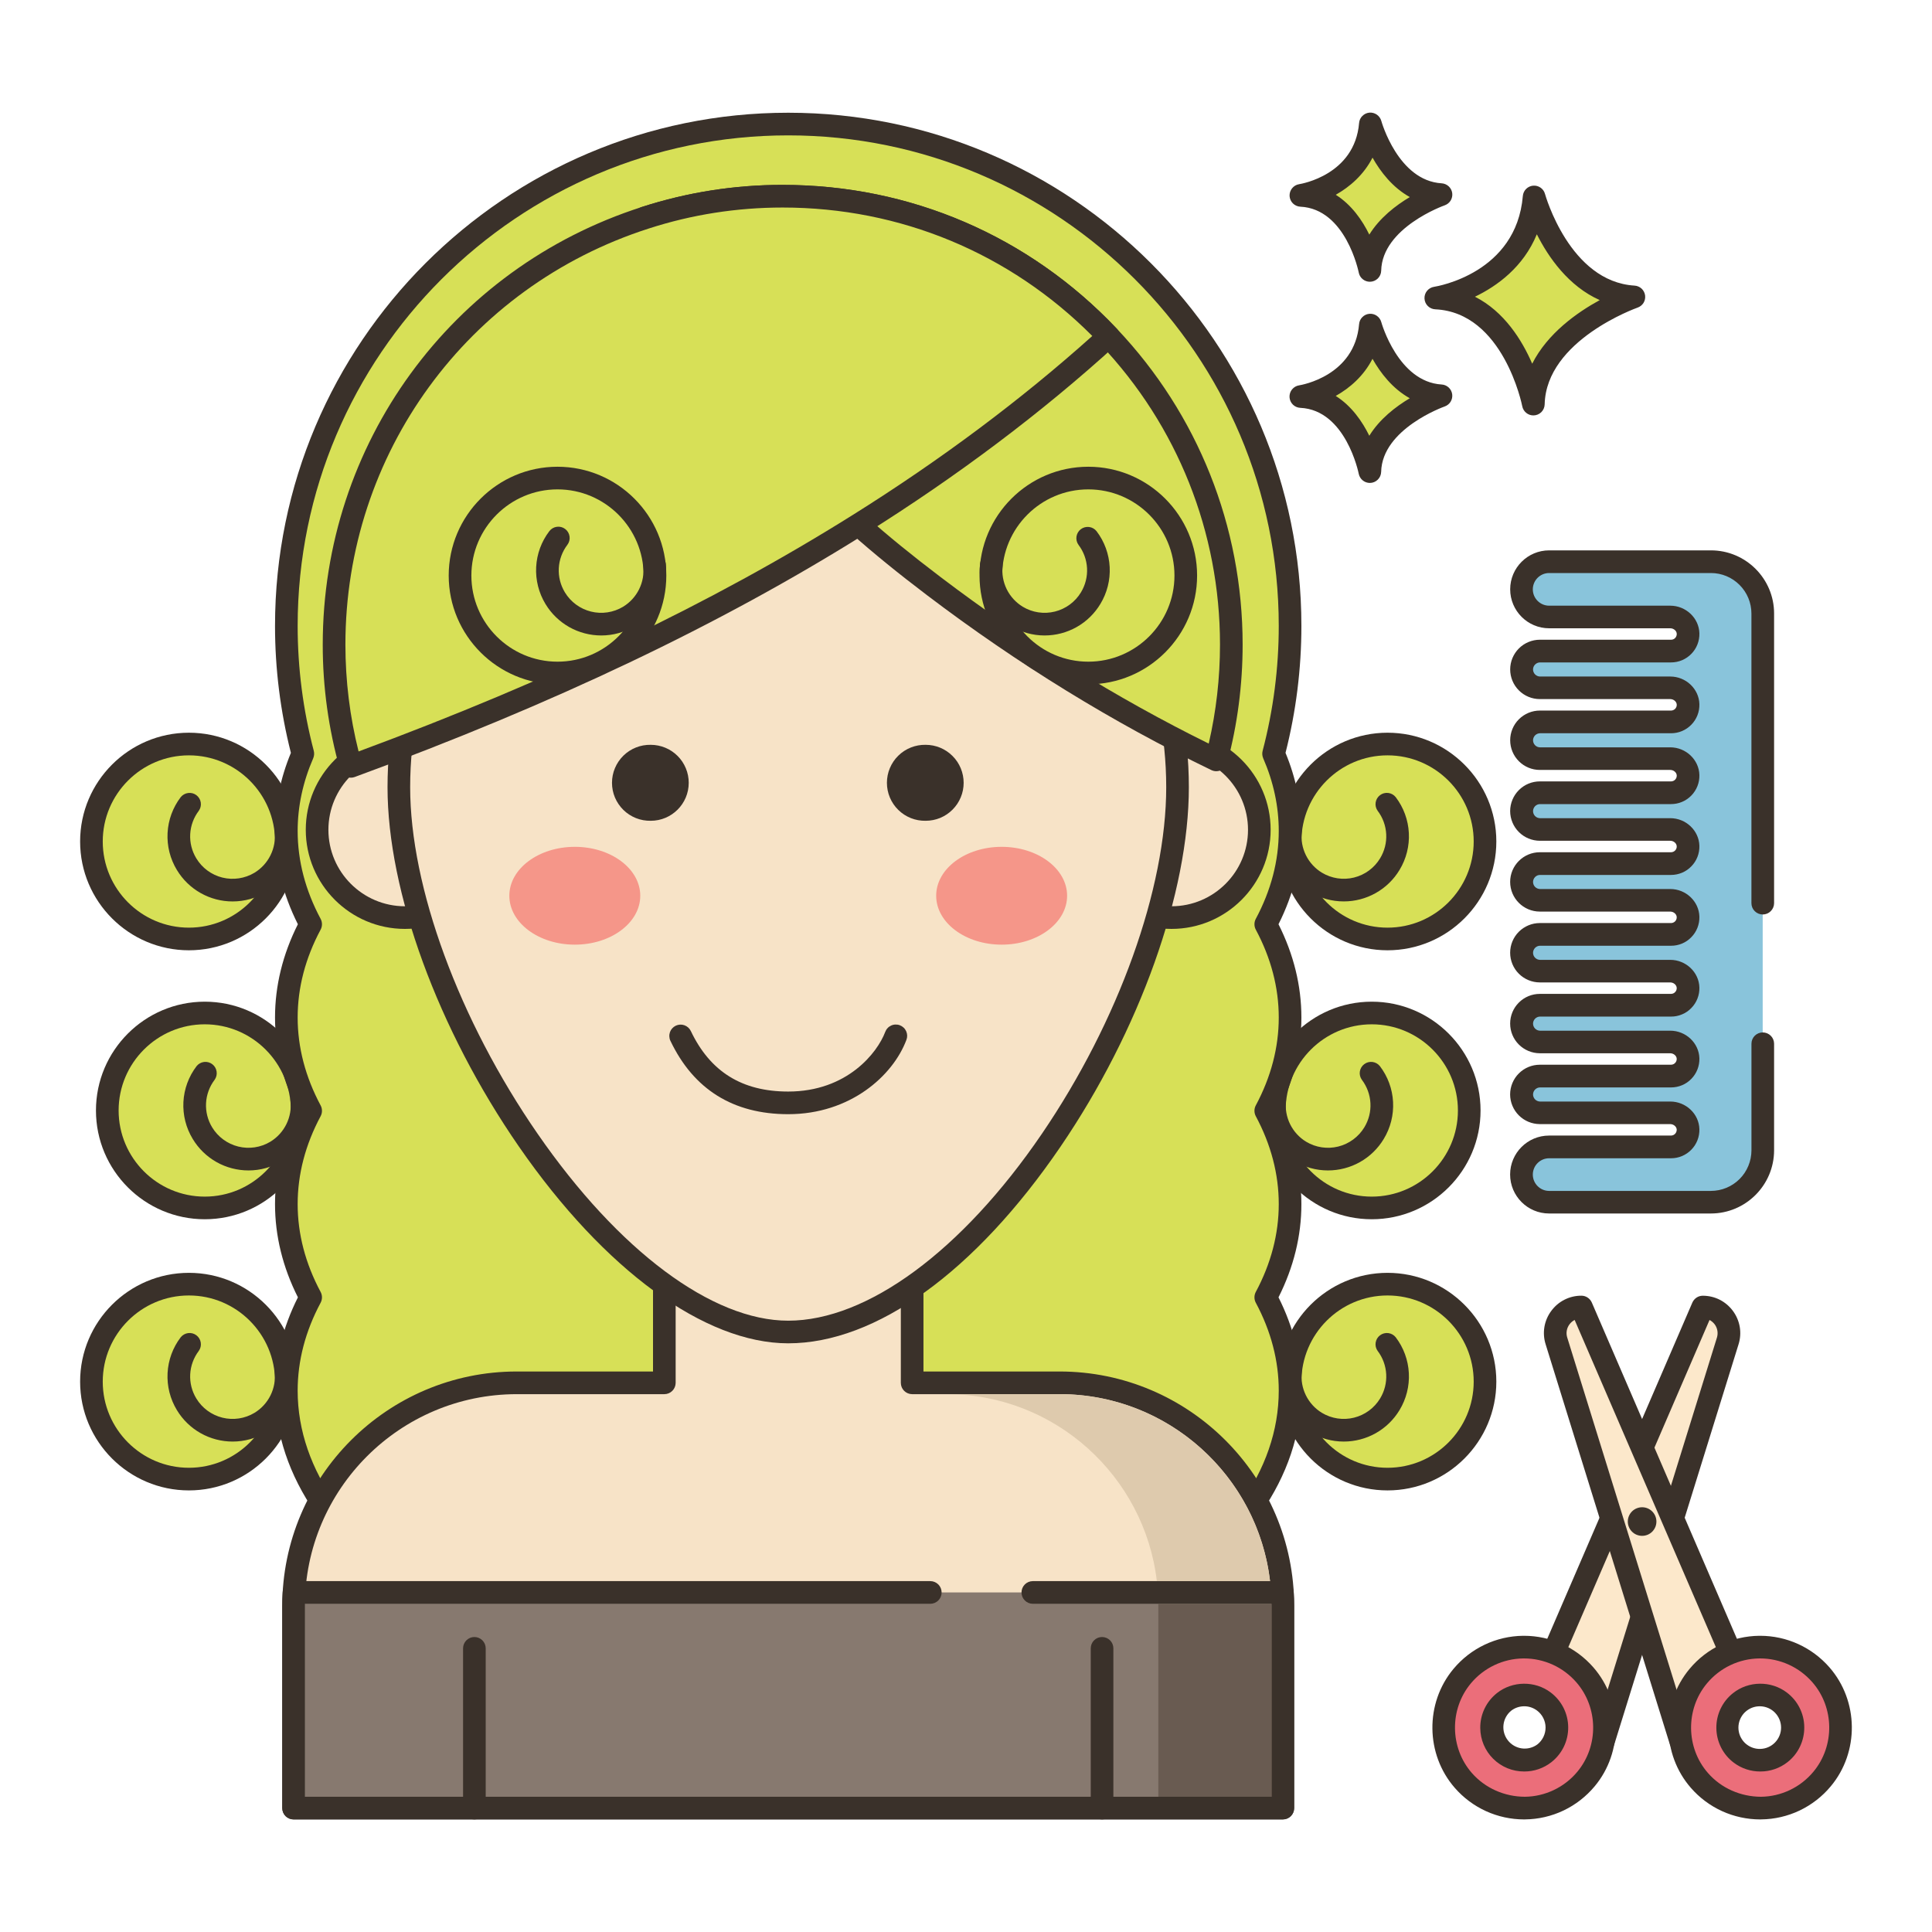 <svg width="60" height="60" viewBox="0 0 60 60" fill="none" xmlns="http://www.w3.org/2000/svg">
<path d="M47.644 6.116C47.644 6.116 48.443 9.083 50.743 9.221C50.743 9.221 47.673 10.281 47.621 12.549C47.621 12.549 47.017 9.368 44.592 9.254C44.592 9.254 47.416 8.827 47.644 6.116Z" fill="#D7E057"/>
<path d="M47.62 12.901C47.538 12.901 47.459 12.873 47.396 12.82C47.333 12.768 47.29 12.696 47.275 12.616C47.27 12.587 46.69 9.705 44.574 9.606C44.487 9.602 44.404 9.566 44.342 9.504C44.28 9.443 44.243 9.36 44.239 9.273C44.234 9.186 44.262 9.1 44.318 9.032C44.373 8.965 44.451 8.92 44.538 8.907C44.641 8.891 47.091 8.481 47.293 6.087C47.3 6.005 47.335 5.927 47.394 5.868C47.452 5.81 47.529 5.774 47.611 5.766C47.694 5.759 47.776 5.78 47.844 5.828C47.912 5.875 47.961 5.945 47.982 6.025C47.99 6.052 48.746 8.749 50.763 8.87C50.844 8.875 50.921 8.908 50.981 8.963C51.04 9.018 51.079 9.093 51.09 9.173C51.101 9.254 51.084 9.335 51.042 9.405C50.999 9.474 50.934 9.526 50.857 9.553C50.829 9.563 48.017 10.563 47.971 12.558C47.969 12.649 47.931 12.737 47.866 12.801C47.8 12.865 47.712 12.901 47.62 12.901ZM45.806 9.215C46.715 9.676 47.266 10.561 47.584 11.295C48.059 10.353 48.976 9.705 49.681 9.32C48.712 8.888 48.091 7.996 47.728 7.276C47.308 8.297 46.492 8.885 45.806 9.215Z" fill="#3A312A"/>
<path d="M42.559 10.096C42.559 10.096 43.124 12.194 44.751 12.292C44.751 12.292 42.58 13.042 42.543 14.646C42.543 14.646 42.115 12.396 40.4 12.315C40.4 12.315 42.398 12.013 42.559 10.096Z" fill="#D7E057"/>
<path d="M42.542 14.998C42.46 14.998 42.38 14.969 42.318 14.917C42.255 14.865 42.212 14.792 42.196 14.712C42.193 14.693 41.797 12.733 40.383 12.666C40.295 12.662 40.213 12.626 40.151 12.565C40.089 12.503 40.052 12.421 40.047 12.333C40.043 12.246 40.071 12.16 40.126 12.093C40.181 12.025 40.26 11.98 40.346 11.967C40.416 11.956 42.072 11.676 42.208 10.066C42.215 9.984 42.25 9.906 42.309 9.848C42.367 9.789 42.444 9.753 42.526 9.746C42.608 9.738 42.691 9.76 42.758 9.807C42.826 9.854 42.875 9.924 42.897 10.003C42.902 10.022 43.42 11.86 44.771 11.941C44.852 11.945 44.929 11.978 44.989 12.033C45.049 12.088 45.088 12.163 45.099 12.243C45.11 12.324 45.093 12.406 45.05 12.476C45.007 12.545 44.942 12.597 44.864 12.624C44.846 12.63 42.923 13.316 42.893 14.654C42.891 14.746 42.853 14.833 42.787 14.897C42.722 14.962 42.633 14.998 42.542 14.998ZM41.482 12.296C41.976 12.608 42.308 13.091 42.525 13.533C42.847 13.01 43.349 12.626 43.782 12.368C43.246 12.07 42.872 11.583 42.624 11.143C42.349 11.68 41.917 12.052 41.482 12.296Z" fill="#3A312A"/>
<path d="M42.559 3.849C42.559 3.849 43.124 5.947 44.751 6.045C44.751 6.045 42.58 6.795 42.543 8.399C42.543 8.399 42.115 6.149 40.4 6.068C40.4 6.068 42.398 5.766 42.559 3.849Z" fill="#D7E057"/>
<path d="M42.542 8.75C42.461 8.75 42.381 8.722 42.318 8.669C42.255 8.617 42.212 8.545 42.197 8.464C42.193 8.445 41.798 6.486 40.383 6.419C40.297 6.415 40.214 6.378 40.152 6.317C40.09 6.255 40.054 6.173 40.049 6.086C40.045 5.999 40.073 5.913 40.128 5.846C40.183 5.778 40.261 5.733 40.347 5.72C40.417 5.709 42.073 5.429 42.208 3.819C42.215 3.736 42.251 3.659 42.309 3.601C42.368 3.542 42.445 3.506 42.527 3.498C42.609 3.491 42.691 3.513 42.759 3.56C42.827 3.607 42.876 3.677 42.898 3.756C42.903 3.775 43.42 5.613 44.772 5.693C44.853 5.698 44.93 5.731 44.99 5.786C45.05 5.841 45.089 5.916 45.1 5.996C45.111 6.077 45.093 6.159 45.051 6.229C45.008 6.298 44.942 6.35 44.865 6.377C44.846 6.383 42.924 7.069 42.894 8.407C42.892 8.499 42.854 8.586 42.788 8.65C42.722 8.714 42.634 8.75 42.542 8.75ZM41.483 6.049C41.977 6.361 42.309 6.844 42.525 7.286C42.848 6.763 43.349 6.378 43.783 6.12C43.247 5.823 42.872 5.335 42.625 4.896C42.35 5.432 41.918 5.804 41.483 6.049Z" fill="#3A312A"/>
<path d="M44.262 28.92C45.807 28.281 46.541 26.51 45.902 24.966C45.263 23.421 43.492 22.687 41.947 23.326C40.403 23.965 39.669 25.736 40.308 27.28C40.947 28.825 42.717 29.559 44.262 28.92Z" fill="#D7E057"/>
<path d="M43.091 29.512C41.228 29.512 39.713 27.996 39.713 26.133C39.713 24.271 41.228 22.755 43.091 22.755C44.954 22.755 46.47 24.271 46.47 26.133C46.47 27.996 44.954 29.512 43.091 29.512ZM43.091 23.458C41.616 23.458 40.416 24.658 40.416 26.133C40.416 27.609 41.616 28.809 43.091 28.809C44.566 28.809 45.767 27.609 45.767 26.133C45.767 24.658 44.566 23.458 43.091 23.458Z" fill="#3A312A"/>
<path d="M41.731 27.994C41.364 27.995 41.004 27.895 40.691 27.705C40.362 27.505 40.097 27.216 39.926 26.871C39.756 26.527 39.687 26.14 39.728 25.758C39.733 25.712 39.747 25.668 39.769 25.627C39.791 25.586 39.821 25.55 39.857 25.521C39.893 25.492 39.934 25.471 39.979 25.458C40.023 25.445 40.07 25.441 40.116 25.447C40.209 25.457 40.293 25.503 40.352 25.576C40.41 25.648 40.437 25.741 40.427 25.834C40.4 26.083 40.445 26.335 40.556 26.559C40.667 26.784 40.84 26.972 41.053 27.102C41.353 27.282 41.711 27.337 42.05 27.253C42.389 27.169 42.681 26.954 42.861 26.655C42.998 26.43 43.064 26.169 43.05 25.906C43.036 25.642 42.944 25.39 42.784 25.18C42.73 25.105 42.708 25.013 42.722 24.922C42.736 24.831 42.784 24.75 42.858 24.694C42.931 24.639 43.023 24.614 43.114 24.626C43.205 24.637 43.288 24.684 43.345 24.756C43.59 25.077 43.732 25.465 43.753 25.869C43.774 26.272 43.673 26.673 43.463 27.018C43.283 27.317 43.029 27.563 42.725 27.734C42.422 27.905 42.079 27.995 41.731 27.994Z" fill="#3A312A"/>
<path d="M45.628 34.487C45.628 36.159 44.273 37.514 42.601 37.514C40.93 37.514 39.574 36.159 39.574 34.487C39.574 32.815 40.929 31.46 42.601 31.46C44.273 31.46 45.628 32.815 45.628 34.487Z" fill="#D7E057"/>
<path d="M42.601 37.865C40.738 37.865 39.223 36.35 39.223 34.487C39.223 32.624 40.738 31.108 42.601 31.108C44.464 31.108 45.98 32.624 45.98 34.487C45.98 36.35 44.464 37.865 42.601 37.865ZM42.601 31.811C41.126 31.811 39.926 33.012 39.926 34.487C39.926 35.962 41.126 37.162 42.601 37.162C44.076 37.162 45.277 35.962 45.277 34.487C45.277 33.012 44.076 31.811 42.601 31.811Z" fill="#3A312A"/>
<path d="M41.24 36.349C40.874 36.349 40.514 36.249 40.2 36.059C39.872 35.859 39.606 35.57 39.436 35.226C39.266 34.881 39.197 34.495 39.238 34.112C39.243 34.066 39.256 34.022 39.278 33.981C39.3 33.94 39.33 33.904 39.366 33.875C39.403 33.846 39.444 33.825 39.489 33.812C39.533 33.799 39.58 33.795 39.626 33.801C39.718 33.811 39.803 33.858 39.861 33.93C39.92 34.003 39.947 34.096 39.937 34.188C39.91 34.437 39.955 34.689 40.066 34.914C40.177 35.138 40.349 35.327 40.563 35.457C40.862 35.637 41.221 35.691 41.56 35.607C41.898 35.523 42.19 35.308 42.371 35.01C42.508 34.784 42.574 34.523 42.56 34.26C42.546 33.997 42.453 33.744 42.294 33.534C42.24 33.46 42.218 33.367 42.231 33.277C42.245 33.186 42.294 33.104 42.367 33.049C42.44 32.993 42.532 32.969 42.623 32.98C42.714 32.992 42.797 33.038 42.854 33.11C43.099 33.431 43.242 33.819 43.263 34.223C43.284 34.626 43.183 35.027 42.973 35.372C42.793 35.671 42.539 35.918 42.235 36.089C41.931 36.26 41.589 36.349 41.24 36.349Z" fill="#3A312A"/>
<path d="M46.118 42.908C46.118 44.58 44.763 45.934 43.091 45.934C41.42 45.934 40.065 44.579 40.065 42.908C40.065 41.236 41.42 39.881 43.091 39.881C44.763 39.881 46.118 41.236 46.118 42.908Z" fill="#D7E057"/>
<path d="M43.091 46.286C41.228 46.286 39.713 44.771 39.713 42.908C39.713 41.045 41.228 39.529 43.091 39.529C44.954 39.529 46.47 41.045 46.47 42.908C46.47 44.771 44.954 46.286 43.091 46.286ZM43.091 40.232C41.616 40.232 40.416 41.433 40.416 42.908C40.416 44.383 41.616 45.583 43.091 45.583C44.566 45.583 45.767 44.383 45.767 42.908C45.767 41.433 44.566 40.232 43.091 40.232Z" fill="#3A312A"/>
<path d="M41.731 44.769C41.364 44.769 41.004 44.669 40.691 44.479C40.362 44.279 40.097 43.99 39.926 43.646C39.756 43.301 39.687 42.915 39.728 42.532C39.733 42.486 39.747 42.442 39.769 42.401C39.791 42.36 39.821 42.324 39.857 42.295C39.893 42.266 39.934 42.245 39.979 42.232C40.023 42.219 40.07 42.215 40.116 42.221C40.209 42.231 40.293 42.277 40.352 42.35C40.41 42.423 40.437 42.516 40.427 42.608C40.4 42.857 40.445 43.109 40.556 43.334C40.667 43.558 40.839 43.747 41.053 43.877C41.353 44.057 41.711 44.111 42.05 44.027C42.389 43.943 42.681 43.728 42.861 43.43C42.998 43.205 43.064 42.943 43.05 42.68C43.036 42.417 42.944 42.164 42.784 41.954C42.73 41.88 42.708 41.787 42.722 41.697C42.736 41.606 42.784 41.524 42.858 41.469C42.931 41.413 43.023 41.389 43.114 41.4C43.205 41.412 43.288 41.458 43.345 41.53C43.59 41.851 43.732 42.239 43.753 42.643C43.774 43.047 43.673 43.447 43.463 43.793C43.283 44.091 43.029 44.338 42.725 44.509C42.422 44.68 42.079 44.769 41.731 44.769Z" fill="#3A312A"/>
<path d="M8.666 27.292C9.301 25.746 8.562 23.977 7.016 23.342C5.47 22.707 3.701 23.446 3.066 24.992C2.431 26.538 3.17 28.307 4.716 28.942C6.262 29.577 8.031 28.838 8.666 27.292Z" fill="#D7E057"/>
<path d="M5.867 29.512C4.004 29.512 2.488 27.996 2.488 26.133C2.488 24.271 4.004 22.755 5.867 22.755C7.729 22.755 9.245 24.271 9.245 26.133C9.245 27.996 7.729 29.512 5.867 29.512ZM5.867 23.458C4.391 23.458 3.191 24.658 3.191 26.133C3.191 27.609 4.391 28.809 5.867 28.809C7.342 28.809 8.542 27.609 8.542 26.133C8.542 24.658 7.342 23.458 5.867 23.458Z" fill="#3A312A"/>
<path d="M7.226 27.995C6.878 27.996 6.535 27.906 6.232 27.735C5.928 27.564 5.674 27.317 5.494 27.019C5.284 26.674 5.183 26.273 5.204 25.869C5.225 25.466 5.367 25.078 5.612 24.756C5.67 24.685 5.753 24.638 5.844 24.627C5.935 24.615 6.027 24.64 6.1 24.695C6.173 24.751 6.222 24.832 6.235 24.923C6.249 25.014 6.227 25.106 6.173 25.181C6.014 25.39 5.921 25.643 5.907 25.907C5.893 26.17 5.959 26.431 6.096 26.656C6.276 26.955 6.568 27.17 6.907 27.254C7.246 27.337 7.604 27.283 7.903 27.104C8.118 26.973 8.29 26.785 8.401 26.56C8.512 26.335 8.557 26.084 8.53 25.835C8.522 25.743 8.55 25.652 8.609 25.581C8.667 25.51 8.751 25.465 8.842 25.455C8.934 25.445 9.026 25.471 9.098 25.528C9.17 25.585 9.217 25.668 9.229 25.759C9.27 26.142 9.201 26.528 9.03 26.872C8.86 27.217 8.595 27.506 8.267 27.706C7.953 27.895 7.593 27.995 7.226 27.995Z" fill="#3A312A"/>
<path d="M6.359 37.514C8.031 37.514 9.386 36.159 9.386 34.487C9.386 32.815 8.031 31.46 6.359 31.46C4.687 31.46 3.332 32.815 3.332 34.487C3.332 36.159 4.687 37.514 6.359 37.514Z" fill="#D7E057"/>
<path d="M6.359 37.865C4.496 37.865 2.98 36.35 2.98 34.487C2.98 32.624 4.496 31.108 6.359 31.108C8.222 31.108 9.737 32.624 9.737 34.487C9.737 36.35 8.222 37.865 6.359 37.865ZM6.359 31.811C4.884 31.811 3.684 33.012 3.684 34.487C3.684 35.962 4.884 37.162 6.359 37.162C7.834 37.162 9.034 35.962 9.034 34.487C9.034 33.012 7.834 31.811 6.359 31.811Z" fill="#3A312A"/>
<path d="M7.719 36.349C7.37 36.349 7.027 36.26 6.724 36.089C6.42 35.917 6.166 35.671 5.986 35.372C5.776 35.027 5.675 34.627 5.696 34.223C5.717 33.819 5.86 33.431 6.105 33.11C6.162 33.038 6.245 32.992 6.336 32.98C6.427 32.969 6.519 32.993 6.592 33.049C6.665 33.104 6.714 33.186 6.727 33.277C6.741 33.367 6.719 33.46 6.665 33.534C6.506 33.744 6.413 33.997 6.399 34.26C6.385 34.523 6.451 34.784 6.588 35.01C6.769 35.308 7.061 35.523 7.399 35.607C7.738 35.691 8.097 35.637 8.396 35.457C8.61 35.327 8.782 35.138 8.893 34.914C9.004 34.689 9.049 34.437 9.022 34.188C9.012 34.096 9.039 34.003 9.098 33.93C9.156 33.858 9.241 33.811 9.334 33.801C9.379 33.795 9.426 33.799 9.471 33.812C9.515 33.825 9.557 33.846 9.593 33.875C9.629 33.904 9.659 33.94 9.681 33.981C9.703 34.022 9.716 34.066 9.721 34.112C9.762 34.495 9.693 34.881 9.523 35.226C9.352 35.57 9.087 35.859 8.759 36.059C8.445 36.249 8.085 36.349 7.719 36.349Z" fill="#3A312A"/>
<path d="M2.84 42.908C2.84 44.58 4.195 45.934 5.867 45.934C7.539 45.934 8.894 44.579 8.894 42.908C8.894 41.236 7.539 39.881 5.867 39.881C4.195 39.881 2.84 41.236 2.84 42.908Z" fill="#D7E057"/>
<path d="M5.867 46.286C4.004 46.286 2.488 44.771 2.488 42.908C2.488 41.045 4.004 39.529 5.867 39.529C7.729 39.529 9.245 41.045 9.245 42.908C9.245 44.771 7.729 46.286 5.867 46.286ZM5.867 40.232C4.391 40.232 3.191 41.433 3.191 42.908C3.191 44.383 4.391 45.583 5.867 45.583C7.342 45.583 8.542 44.383 8.542 42.908C8.542 41.433 7.342 40.232 5.867 40.232Z" fill="#3A312A"/>
<path d="M7.226 44.769C6.878 44.769 6.535 44.68 6.232 44.509C5.928 44.338 5.674 44.091 5.494 43.793C5.284 43.447 5.183 43.047 5.204 42.643C5.225 42.239 5.367 41.851 5.612 41.53C5.67 41.458 5.753 41.412 5.844 41.4C5.935 41.389 6.027 41.413 6.1 41.469C6.173 41.524 6.222 41.606 6.235 41.697C6.249 41.787 6.227 41.88 6.173 41.954C6.014 42.164 5.921 42.417 5.907 42.68C5.893 42.943 5.959 43.205 6.096 43.43C6.276 43.728 6.568 43.943 6.907 44.027C7.246 44.111 7.604 44.057 7.903 43.877C8.118 43.747 8.29 43.558 8.401 43.334C8.512 43.109 8.557 42.857 8.53 42.608C8.522 42.516 8.55 42.425 8.609 42.354C8.667 42.283 8.751 42.238 8.842 42.228C8.934 42.218 9.026 42.245 9.098 42.301C9.17 42.358 9.217 42.441 9.229 42.533C9.27 42.915 9.201 43.301 9.031 43.646C8.86 43.99 8.595 44.279 8.267 44.479C7.953 44.669 7.593 44.769 7.226 44.769Z" fill="#3A312A"/>
<path d="M39.553 23.407C39.893 22.111 40.065 20.777 40.065 19.438C40.065 10.83 33.086 3.852 24.479 3.852C15.871 3.852 8.893 10.83 8.893 19.438C8.893 20.809 9.071 22.14 9.404 23.407C9.071 24.173 8.893 24.977 8.893 25.805C8.893 26.817 9.159 27.79 9.648 28.702C9.159 29.615 8.893 30.588 8.893 31.599C8.893 32.61 9.159 33.583 9.648 34.496C9.159 35.409 8.893 36.382 8.893 37.393C8.893 38.404 9.159 39.377 9.648 40.29C9.159 41.203 8.893 42.176 8.893 43.187C8.893 48.386 15.871 52.602 24.479 52.602C33.086 52.602 40.065 48.386 40.065 43.187C40.065 42.176 39.798 41.203 39.309 40.29C39.798 39.377 40.065 38.404 40.065 37.393C40.065 36.382 39.798 35.409 39.309 34.496C39.798 33.583 40.065 32.61 40.065 31.599C40.065 30.588 39.798 29.615 39.309 28.702C39.798 27.79 40.065 26.817 40.065 25.805C40.065 24.977 39.886 24.173 39.553 23.407Z" fill="#D7E057"/>
<path d="M24.479 52.954C15.691 52.954 8.541 48.572 8.541 43.187C8.541 42.201 8.78 41.228 9.252 40.29C8.78 39.353 8.541 38.38 8.541 37.394C8.541 36.408 8.78 35.434 9.251 34.497C8.78 33.56 8.541 32.586 8.541 31.6C8.541 30.614 8.78 29.64 9.251 28.703C8.78 27.766 8.541 26.793 8.541 25.806C8.541 24.987 8.707 24.171 9.034 23.381C8.707 22.092 8.541 20.768 8.541 19.439C8.541 10.651 15.691 3.501 24.479 3.501C33.266 3.501 40.416 10.651 40.416 19.439C40.416 20.769 40.25 22.095 39.923 23.381C40.25 24.171 40.416 24.987 40.416 25.806C40.416 26.792 40.177 27.766 39.705 28.703C40.177 29.641 40.416 30.614 40.416 31.6C40.416 32.586 40.177 33.56 39.705 34.497C40.177 35.434 40.416 36.408 40.416 37.394C40.416 38.38 40.177 39.353 39.705 40.29C40.177 41.228 40.416 42.202 40.416 43.187C40.416 48.572 33.267 52.954 24.479 52.954ZM24.479 4.204C16.078 4.204 9.244 11.038 9.244 19.438C9.244 20.748 9.412 22.052 9.745 23.319C9.764 23.395 9.758 23.476 9.727 23.549C9.407 24.285 9.244 25.044 9.244 25.806C9.244 26.734 9.484 27.653 9.958 28.537C10.013 28.641 10.013 28.765 9.958 28.869C9.484 29.754 9.244 30.672 9.244 31.6C9.244 32.527 9.484 33.446 9.958 34.331C10.013 34.434 10.013 34.559 9.958 34.663C9.484 35.547 9.244 36.466 9.244 37.394C9.244 38.321 9.484 39.24 9.958 40.124C10.013 40.228 10.013 40.352 9.958 40.456C9.484 41.341 9.244 42.26 9.244 43.187C9.244 48.184 16.078 52.25 24.479 52.25C32.879 52.25 39.713 48.184 39.713 43.187C39.713 42.26 39.473 41.341 38.999 40.456C38.972 40.405 38.958 40.348 38.958 40.29C38.958 40.232 38.972 40.175 38.999 40.124C39.473 39.239 39.713 38.32 39.713 37.394C39.713 36.466 39.473 35.547 38.999 34.663C38.972 34.611 38.958 34.554 38.958 34.497C38.958 34.439 38.972 34.382 38.999 34.331C39.473 33.446 39.713 32.527 39.713 31.6C39.713 30.673 39.473 29.754 38.999 28.869C38.972 28.818 38.958 28.761 38.958 28.703C38.958 28.645 38.972 28.588 38.999 28.537C39.473 27.652 39.713 26.733 39.713 25.806C39.713 25.045 39.55 24.285 39.23 23.549C39.199 23.476 39.192 23.395 39.212 23.319C39.545 22.052 39.713 20.748 39.713 19.438C39.713 11.038 32.879 4.204 24.479 4.204Z" fill="#3A312A"/>
<path d="M32.907 42.945H28.328V38.539H20.631V42.945H16.049C12.22 42.945 9.117 46.047 9.117 49.873V56.152H39.839V49.873C39.839 46.047 36.736 42.945 32.907 42.945Z" fill="#F7E3C7"/>
<path d="M39.839 56.503H9.117C9.024 56.503 8.935 56.466 8.869 56.401C8.803 56.334 8.766 56.245 8.766 56.152V49.873C8.766 45.859 12.033 42.593 16.049 42.593H20.28V38.539C20.28 38.446 20.317 38.356 20.383 38.291C20.449 38.224 20.538 38.188 20.632 38.188H28.328C28.421 38.188 28.51 38.224 28.576 38.291C28.642 38.356 28.679 38.446 28.679 38.539V42.593H32.907C36.923 42.593 40.191 45.859 40.191 49.873V56.152C40.191 56.245 40.154 56.334 40.088 56.401C40.022 56.466 39.932 56.503 39.839 56.503ZM9.469 55.8H39.487V49.873C39.487 46.247 36.535 43.297 32.907 43.297H28.328C28.235 43.297 28.145 43.26 28.079 43.194C28.013 43.128 27.976 43.038 27.976 42.945V38.891H20.983V42.945C20.983 43.038 20.946 43.128 20.88 43.194C20.814 43.26 20.725 43.297 20.632 43.297H16.049C12.421 43.297 9.469 46.247 9.469 49.873V55.8Z" fill="#3A312A"/>
<path d="M28.891 49.455H9.131C9.122 49.594 9.118 49.733 9.117 49.871V56.152H39.839V49.871C39.839 49.731 39.834 49.593 39.825 49.455H32.075H28.891Z" fill="#87796F"/>
<path d="M39.839 56.504H9.117C9.024 56.504 8.935 56.467 8.869 56.401C8.803 56.335 8.766 56.245 8.766 56.152V49.871C8.766 49.724 8.771 49.579 8.78 49.434C8.785 49.345 8.825 49.261 8.89 49.199C8.955 49.138 9.041 49.103 9.131 49.103H28.891C28.985 49.103 29.074 49.141 29.14 49.206C29.206 49.272 29.243 49.362 29.243 49.455C29.243 49.548 29.206 49.638 29.14 49.704C29.074 49.77 28.985 49.807 28.891 49.807H9.469L9.469 49.871V55.8H39.487V49.871L39.487 49.807H32.075C31.982 49.807 31.892 49.77 31.827 49.704C31.761 49.638 31.724 49.548 31.724 49.455C31.724 49.362 31.761 49.272 31.827 49.206C31.892 49.141 31.982 49.103 32.075 49.103H39.825C39.915 49.103 40.002 49.138 40.067 49.199C40.132 49.261 40.171 49.345 40.176 49.435C40.185 49.579 40.191 49.724 40.191 49.871V56.152C40.191 56.245 40.154 56.335 40.088 56.401C40.022 56.467 39.932 56.504 39.839 56.504Z" fill="#3A312A"/>
<path fill-rule="evenodd" clip-rule="evenodd" d="M15.303 25.77C15.303 27.276 14.082 28.496 12.575 28.496C11.069 28.496 9.848 27.276 9.848 25.77C9.848 24.265 11.069 23.044 12.575 23.044C14.082 23.044 15.303 24.265 15.303 25.77Z" fill="#F7E3C7"/>
<path d="M12.575 28.848C10.877 28.848 9.496 27.467 9.496 25.77C9.496 24.073 10.877 22.692 12.575 22.692C14.273 22.692 15.654 24.073 15.654 25.77C15.654 27.467 14.273 28.848 12.575 28.848ZM12.575 23.395C11.265 23.395 10.199 24.461 10.199 25.77C10.199 27.079 11.265 28.145 12.575 28.145C13.886 28.145 14.951 27.079 14.951 25.77C14.951 24.461 13.886 23.395 12.575 23.395Z" fill="#3A312A"/>
<path fill-rule="evenodd" clip-rule="evenodd" d="M39.109 25.77C39.109 27.276 37.888 28.496 36.382 28.496C34.875 28.496 33.654 27.276 33.654 25.77C33.654 24.265 34.875 23.044 36.382 23.044C37.888 23.044 39.109 24.265 39.109 25.77Z" fill="#F7E3C7"/>
<path d="M36.382 28.848C34.684 28.848 33.303 27.467 33.303 25.77C33.303 24.073 34.684 22.692 36.382 22.692C38.08 22.692 39.461 24.073 39.461 25.77C39.461 27.467 38.08 28.848 36.382 28.848ZM36.382 23.395C35.072 23.395 34.006 24.461 34.006 25.77C34.006 27.079 35.072 28.145 36.382 28.145C37.692 28.145 38.758 27.079 38.758 25.77C38.758 24.461 37.692 23.395 36.382 23.395Z" fill="#3A312A"/>
<path d="M36.572 24.447C36.572 31.122 30.14 41.366 24.48 41.366C19.078 41.366 12.389 31.122 12.389 24.447C12.389 17.773 17.802 12.362 24.48 12.362C31.158 12.362 36.572 17.773 36.572 24.447Z" fill="#F7E3C7"/>
<path d="M24.478 41.718C21.887 41.718 18.762 39.435 16.117 35.61C13.599 31.968 12.035 27.691 12.035 24.447C12.035 17.59 17.617 12.011 24.478 12.011C31.339 12.011 36.921 17.59 36.921 24.447C36.921 27.727 35.394 32.004 32.937 35.608C30.289 39.491 27.206 41.718 24.478 41.718ZM24.478 12.714C18.005 12.714 12.738 17.977 12.738 24.447C12.738 27.555 14.255 31.679 16.696 35.21C19.209 38.845 22.118 41.015 24.478 41.015C26.933 41.015 29.878 38.846 32.356 35.212C34.738 31.718 36.218 27.594 36.218 24.447C36.218 17.977 30.952 12.714 24.478 12.714Z" fill="#3A312A"/>
<path d="M21.389 24.311C21.389 24.962 20.861 25.49 20.209 25.49C20.052 25.493 19.896 25.465 19.75 25.407C19.605 25.349 19.472 25.263 19.36 25.153C19.248 25.043 19.159 24.912 19.098 24.768C19.037 24.623 19.006 24.468 19.006 24.311C19.006 24.154 19.037 23.998 19.098 23.854C19.159 23.709 19.248 23.578 19.36 23.468C19.472 23.358 19.605 23.272 19.75 23.214C19.896 23.156 20.052 23.128 20.209 23.131C20.364 23.131 20.518 23.162 20.661 23.221C20.804 23.28 20.934 23.367 21.044 23.477C21.153 23.586 21.24 23.716 21.299 23.859C21.359 24.002 21.389 24.156 21.389 24.311ZM29.927 24.311C29.927 24.466 29.897 24.619 29.837 24.762C29.778 24.905 29.691 25.035 29.581 25.145C29.472 25.255 29.342 25.341 29.199 25.401C29.055 25.46 28.902 25.49 28.747 25.49C28.59 25.493 28.434 25.465 28.288 25.407C28.142 25.349 28.01 25.263 27.898 25.153C27.785 25.043 27.697 24.912 27.636 24.768C27.575 24.623 27.544 24.468 27.544 24.311C27.544 24.154 27.575 23.998 27.636 23.854C27.697 23.709 27.785 23.578 27.898 23.468C28.01 23.358 28.142 23.272 28.288 23.214C28.434 23.156 28.59 23.128 28.747 23.131C29.06 23.131 29.36 23.255 29.581 23.477C29.803 23.698 29.927 23.998 29.927 24.311Z" fill="#3A312A"/>
<path d="M19.884 27.818C19.884 28.657 18.974 29.337 17.851 29.337C16.728 29.337 15.818 28.657 15.818 27.818C15.818 26.979 16.729 26.299 17.851 26.299C18.974 26.299 19.884 26.979 19.884 27.818ZM33.14 27.818C33.14 28.657 32.23 29.337 31.107 29.337C29.984 29.337 29.074 28.657 29.074 27.818C29.074 26.979 29.984 26.299 31.107 26.299C32.23 26.299 33.14 26.979 33.14 27.818Z" fill="#F59689"/>
<path d="M14.732 56.504C14.639 56.504 14.55 56.467 14.484 56.401C14.418 56.335 14.381 56.246 14.381 56.153V51.191C14.381 51.097 14.418 51.008 14.484 50.942C14.55 50.876 14.639 50.839 14.732 50.839C14.826 50.839 14.915 50.876 14.981 50.942C15.047 51.008 15.084 51.097 15.084 51.191V56.153C15.084 56.246 15.047 56.335 14.981 56.401C14.915 56.467 14.826 56.504 14.732 56.504ZM34.225 56.504C34.132 56.504 34.042 56.467 33.977 56.401C33.911 56.335 33.874 56.246 33.874 56.153V51.191C33.874 51.097 33.911 51.008 33.977 50.942C34.042 50.876 34.132 50.839 34.225 50.839C34.318 50.839 34.408 50.876 34.474 50.942C34.54 51.008 34.577 51.097 34.577 51.191V56.153C34.577 56.246 34.54 56.335 34.474 56.401C34.408 56.467 34.318 56.504 34.225 56.504ZM24.479 34.602C22.772 34.602 21.541 33.835 20.82 32.323C20.8 32.282 20.789 32.236 20.787 32.19C20.784 32.144 20.791 32.098 20.806 32.054C20.837 31.966 20.902 31.895 20.986 31.854C21.071 31.814 21.167 31.809 21.255 31.84C21.343 31.872 21.415 31.936 21.455 32.021C22.057 33.285 23.046 33.899 24.479 33.899C26.313 33.899 27.251 32.688 27.491 32.048C27.507 32.005 27.531 31.965 27.563 31.931C27.594 31.896 27.632 31.869 27.674 31.85C27.716 31.83 27.762 31.819 27.808 31.818C27.855 31.816 27.901 31.823 27.945 31.84C27.988 31.856 28.028 31.881 28.062 31.913C28.096 31.944 28.123 31.983 28.142 32.025C28.161 32.067 28.171 32.113 28.173 32.159C28.174 32.206 28.166 32.252 28.149 32.295C27.733 33.406 26.407 34.602 24.479 34.602Z" fill="#3A312A"/>
<path d="M38.239 20.018C38.239 21.256 38.078 22.456 37.773 23.599C34.676 22.107 31.73 20.275 29.001 18.203C28.201 17.597 27.412 16.965 26.66 16.296C25.736 15.486 24.862 14.612 24.074 13.666C22.359 11.602 21.1 9.232 20.035 6.763C21.415 6.318 22.856 6.092 24.305 6.094C28.291 6.094 31.887 7.767 34.427 10.45C36.791 12.944 38.239 16.311 38.239 20.018Z" fill="#D7E057"/>
<path d="M37.773 23.951C37.721 23.951 37.669 23.939 37.621 23.916C34.579 22.45 31.607 20.622 28.789 18.484C27.889 17.802 27.116 17.173 26.426 16.559C25.441 15.695 24.558 14.797 23.804 13.891C22.276 12.053 20.977 9.833 19.713 6.903C19.693 6.858 19.683 6.809 19.684 6.76C19.684 6.711 19.695 6.663 19.715 6.618C19.735 6.574 19.764 6.534 19.801 6.501C19.837 6.468 19.88 6.444 19.927 6.429C21.342 5.972 22.819 5.74 24.306 5.742C28.27 5.742 31.955 7.328 34.683 10.208C37.203 12.867 38.591 16.351 38.591 20.018C38.591 21.266 38.43 22.501 38.113 23.69C38.093 23.765 38.049 23.831 37.988 23.878C37.926 23.925 37.851 23.951 37.773 23.951ZM20.515 6.983C21.702 9.673 22.924 11.732 24.344 13.441C25.075 14.318 25.932 15.19 26.892 16.032C27.57 16.635 28.329 17.253 29.213 17.923C31.875 19.942 34.673 21.68 37.538 23.093C37.771 22.084 37.888 21.053 37.888 20.018C37.888 16.531 36.568 13.219 34.172 10.692C31.578 7.953 28.074 6.445 24.305 6.445C23.023 6.444 21.746 6.625 20.515 6.983Z" fill="#3A312A"/>
<path d="M34.428 10.45C32.031 12.634 29.423 14.567 26.661 16.296C21.763 19.364 16.393 21.785 10.896 23.8C10.549 22.57 10.374 21.297 10.375 20.018C10.375 13.817 14.431 8.563 20.036 6.763C21.416 6.318 22.857 6.092 24.306 6.094C28.292 6.094 31.888 7.767 34.428 10.45Z" fill="#D7E057"/>
<path d="M10.896 24.152C10.82 24.152 10.745 24.127 10.684 24.081C10.623 24.035 10.579 23.97 10.558 23.896C10.202 22.634 10.022 21.329 10.023 20.018C10.023 13.792 14.004 8.33 19.929 6.429C21.343 5.972 22.82 5.74 24.306 5.742C28.271 5.742 31.956 7.328 34.683 10.208C34.716 10.242 34.741 10.282 34.757 10.326C34.774 10.37 34.781 10.416 34.78 10.463C34.778 10.51 34.767 10.556 34.747 10.598C34.728 10.64 34.7 10.678 34.665 10.71C32.36 12.81 29.73 14.79 26.847 16.594C22.361 19.404 17.183 21.869 11.017 24.13C10.979 24.145 10.938 24.152 10.896 24.152ZM24.306 6.445C22.882 6.445 21.481 6.665 20.145 7.098C14.511 8.906 10.727 14.098 10.727 20.018C10.727 21.143 10.865 22.258 11.136 23.337C17.098 21.129 22.118 18.727 26.474 15.998C29.21 14.286 31.713 12.415 33.922 10.434C31.356 7.859 27.956 6.445 24.306 6.445Z" fill="#3A312A"/>
<path d="M33.798 20.9C35.47 20.9 36.825 19.544 36.825 17.873C36.825 16.201 35.47 14.846 33.798 14.846C32.127 14.846 30.771 16.201 30.771 17.873C30.771 19.544 32.127 20.9 33.798 20.9Z" fill="#D7E057"/>
<path d="M33.798 21.252C31.935 21.252 30.42 19.736 30.42 17.874C30.42 16.011 31.935 14.495 33.798 14.495C35.661 14.495 37.177 16.011 37.177 17.874C37.177 19.736 35.661 21.252 33.798 21.252ZM33.798 15.198C32.323 15.198 31.123 16.398 31.123 17.874C31.123 19.349 32.323 20.549 33.798 20.549C35.273 20.549 36.474 19.349 36.474 17.874C36.474 16.398 35.273 15.198 33.798 15.198Z" fill="#3A312A"/>
<path d="M32.439 19.735C32.073 19.735 31.713 19.635 31.399 19.445C31.071 19.245 30.806 18.956 30.635 18.612C30.465 18.267 30.396 17.881 30.437 17.498C30.449 17.407 30.496 17.324 30.568 17.267C30.641 17.209 30.733 17.183 30.824 17.193C30.916 17.203 31 17.248 31.058 17.32C31.117 17.391 31.145 17.483 31.136 17.574C31.11 17.823 31.154 18.075 31.265 18.3C31.376 18.524 31.549 18.713 31.763 18.843C32.062 19.023 32.42 19.077 32.759 18.993C33.098 18.909 33.39 18.694 33.57 18.396C33.707 18.17 33.773 17.909 33.759 17.646C33.745 17.383 33.653 17.13 33.493 16.92C33.44 16.846 33.417 16.753 33.431 16.662C33.445 16.572 33.493 16.49 33.566 16.435C33.64 16.379 33.731 16.355 33.823 16.366C33.914 16.377 33.997 16.424 34.054 16.496C34.299 16.817 34.441 17.205 34.462 17.609C34.483 18.012 34.382 18.413 34.172 18.758C33.992 19.057 33.738 19.304 33.434 19.475C33.131 19.646 32.788 19.735 32.439 19.735Z" fill="#3A312A"/>
<path d="M14.287 17.873C14.287 19.544 15.642 20.9 17.314 20.9C18.986 20.9 20.341 19.544 20.341 17.873C20.341 16.201 18.986 14.846 17.314 14.846C15.643 14.846 14.287 16.201 14.287 17.873Z" fill="#D7E057"/>
<path d="M17.314 21.252C15.451 21.252 13.935 19.736 13.935 17.874C13.935 16.011 15.451 14.495 17.314 14.495C19.177 14.495 20.693 16.011 20.693 17.874C20.693 19.736 19.177 21.252 17.314 21.252ZM17.314 15.198C15.839 15.198 14.639 16.398 14.639 17.874C14.639 19.349 15.839 20.549 17.314 20.549C18.789 20.549 19.989 19.349 19.989 17.874C19.989 16.398 18.789 15.198 17.314 15.198Z" fill="#3A312A"/>
<path d="M18.674 19.735C18.325 19.735 17.983 19.646 17.679 19.475C17.375 19.303 17.121 19.057 16.941 18.759C16.731 18.413 16.63 18.012 16.651 17.609C16.672 17.205 16.815 16.817 17.06 16.496C17.116 16.422 17.2 16.372 17.292 16.36C17.384 16.347 17.478 16.371 17.552 16.428C17.627 16.484 17.675 16.567 17.688 16.66C17.701 16.752 17.677 16.846 17.62 16.92C17.461 17.13 17.368 17.383 17.354 17.646C17.34 17.909 17.406 18.17 17.543 18.396C17.723 18.694 18.015 18.909 18.354 18.993C18.693 19.077 19.051 19.023 19.351 18.843C19.565 18.713 19.737 18.524 19.848 18.3C19.959 18.075 20.004 17.823 19.977 17.574C19.968 17.483 19.996 17.391 20.055 17.32C20.113 17.248 20.197 17.203 20.289 17.193C20.381 17.183 20.472 17.209 20.545 17.267C20.617 17.324 20.664 17.407 20.676 17.498C20.717 17.881 20.648 18.267 20.478 18.612C20.307 18.956 20.042 19.245 19.713 19.445C19.4 19.635 19.04 19.735 18.674 19.735Z" fill="#3A312A"/>
<path d="M39.443 49.104H35.927C35.543 45.839 32.761 43.296 29.393 43.296H32.908C36.276 43.296 39.058 45.839 39.443 49.104Z" fill="#DECAAD"/>
<path d="M39.489 49.872V55.8H35.973V49.872C35.973 49.849 35.973 49.828 35.971 49.807H39.486C39.489 49.828 39.489 49.849 39.489 49.872Z" fill="#695B51"/>
<path d="M54.742 28.05V19.054C54.742 18.842 54.701 18.633 54.62 18.438C54.539 18.243 54.421 18.065 54.271 17.916C54.122 17.766 53.944 17.648 53.749 17.567C53.554 17.486 53.344 17.444 53.133 17.444H48.109C47.881 17.444 47.663 17.535 47.502 17.696C47.341 17.857 47.25 18.075 47.25 18.303C47.25 18.53 47.341 18.749 47.502 18.91C47.663 19.071 47.881 19.161 48.109 19.161H51.869C52.161 19.161 52.416 19.386 52.423 19.677C52.425 19.748 52.413 19.818 52.387 19.884C52.361 19.95 52.322 20.01 52.273 20.06C52.224 20.111 52.165 20.151 52.1 20.179C52.035 20.206 51.965 20.221 51.894 20.221H47.821C47.669 20.221 47.524 20.281 47.417 20.387C47.31 20.494 47.25 20.64 47.25 20.791C47.25 20.942 47.31 21.087 47.417 21.194C47.524 21.301 47.669 21.361 47.821 21.361H51.869C52.161 21.361 52.416 21.585 52.423 21.877C52.425 21.947 52.413 22.018 52.387 22.083C52.361 22.149 52.322 22.209 52.273 22.26C52.224 22.311 52.165 22.351 52.1 22.378C52.035 22.406 51.965 22.42 51.894 22.42H47.821C47.669 22.42 47.524 22.48 47.417 22.587C47.31 22.694 47.25 22.839 47.25 22.99C47.25 23.142 47.31 23.287 47.417 23.394C47.524 23.5 47.669 23.561 47.821 23.561H51.869C52.161 23.561 52.416 23.785 52.423 24.076C52.425 24.147 52.413 24.217 52.387 24.283C52.361 24.349 52.322 24.409 52.273 24.46C52.224 24.51 52.165 24.551 52.099 24.578C52.034 24.606 51.964 24.62 51.894 24.62H47.821C47.669 24.62 47.524 24.68 47.417 24.787C47.31 24.894 47.25 25.039 47.25 25.19C47.25 25.341 47.31 25.486 47.417 25.593C47.524 25.7 47.669 25.76 47.821 25.76H51.869C52.161 25.76 52.416 25.985 52.423 26.276C52.425 26.346 52.413 26.417 52.387 26.483C52.361 26.549 52.322 26.608 52.273 26.659C52.224 26.71 52.165 26.75 52.1 26.778C52.035 26.805 51.965 26.819 51.894 26.819H47.821C47.669 26.819 47.524 26.879 47.417 26.986C47.31 27.093 47.25 27.238 47.25 27.39C47.25 27.541 47.31 27.686 47.417 27.793C47.524 27.9 47.669 27.96 47.821 27.96H51.869C52.161 27.96 52.416 28.184 52.423 28.475C52.425 28.546 52.413 28.616 52.387 28.682C52.361 28.748 52.322 28.808 52.273 28.859C52.224 28.909 52.165 28.95 52.1 28.977C52.035 29.005 51.965 29.019 51.894 29.019H47.821C47.669 29.019 47.524 29.079 47.417 29.186C47.31 29.293 47.25 29.438 47.25 29.589C47.25 29.74 47.31 29.886 47.417 29.992C47.524 30.099 47.669 30.159 47.821 30.159H51.869C52.161 30.159 52.416 30.384 52.423 30.675C52.425 30.746 52.413 30.816 52.387 30.882C52.361 30.948 52.322 31.008 52.273 31.058C52.224 31.109 52.165 31.149 52.1 31.177C52.035 31.204 51.965 31.218 51.894 31.219H47.821C47.669 31.219 47.524 31.279 47.417 31.386C47.31 31.492 47.25 31.638 47.25 31.789C47.25 31.94 47.31 32.085 47.417 32.192C47.524 32.299 47.669 32.359 47.821 32.359H51.869C52.161 32.359 52.416 32.583 52.423 32.875C52.425 32.945 52.413 33.016 52.387 33.081C52.361 33.147 52.322 33.207 52.273 33.258C52.224 33.309 52.165 33.349 52.1 33.376C52.035 33.404 51.965 33.418 51.894 33.418H47.821C47.669 33.418 47.524 33.478 47.417 33.585C47.31 33.692 47.25 33.837 47.25 33.988C47.25 34.14 47.31 34.285 47.417 34.392C47.524 34.499 47.669 34.559 47.821 34.559H51.869C52.161 34.559 52.416 34.783 52.423 35.074C52.425 35.145 52.413 35.215 52.387 35.281C52.361 35.347 52.322 35.407 52.273 35.458C52.224 35.508 52.165 35.549 52.099 35.576C52.034 35.604 51.964 35.618 51.894 35.618H48.108C47.881 35.618 47.663 35.708 47.502 35.869C47.34 36.03 47.25 36.249 47.25 36.476C47.25 36.704 47.34 36.922 47.502 37.083C47.663 37.244 47.881 37.335 48.108 37.335H53.133C53.56 37.335 53.969 37.165 54.271 36.863C54.573 36.562 54.742 36.152 54.742 35.725V28.05H54.742Z" fill="#89C4DB"/>
<path d="M53.133 37.686H48.108C47.441 37.686 46.898 37.143 46.898 36.475C46.898 35.808 47.441 35.266 48.108 35.266H51.893C51.917 35.266 51.941 35.261 51.963 35.252C51.985 35.242 52.004 35.229 52.021 35.212C52.038 35.195 52.051 35.175 52.059 35.152C52.068 35.13 52.072 35.106 52.072 35.083C52.069 34.989 51.976 34.91 51.869 34.91H47.821C47.576 34.909 47.342 34.812 47.169 34.639C46.996 34.466 46.899 34.232 46.898 33.988C46.899 33.743 46.996 33.509 47.169 33.336C47.342 33.163 47.576 33.066 47.821 33.066H51.894C51.959 33.066 52.002 33.032 52.021 33.012C52.038 32.995 52.051 32.975 52.06 32.953C52.068 32.93 52.072 32.907 52.072 32.883C52.069 32.789 51.977 32.71 51.869 32.71H47.821C47.576 32.709 47.342 32.612 47.169 32.439C46.996 32.267 46.899 32.032 46.899 31.788C46.899 31.543 46.996 31.309 47.169 31.136C47.342 30.963 47.576 30.866 47.821 30.866H51.894C51.959 30.866 52.002 30.832 52.021 30.812C52.038 30.795 52.051 30.775 52.06 30.753C52.069 30.73 52.073 30.707 52.072 30.683C52.069 30.589 51.977 30.51 51.87 30.51H47.821C47.577 30.51 47.342 30.412 47.169 30.24C46.996 30.067 46.899 29.832 46.899 29.588C46.899 29.344 46.996 29.109 47.169 28.936C47.342 28.764 47.577 28.666 47.821 28.666H51.894C51.918 28.666 51.942 28.662 51.964 28.652C51.986 28.643 52.005 28.63 52.022 28.613C52.039 28.596 52.052 28.575 52.06 28.553C52.069 28.531 52.073 28.507 52.072 28.483C52.07 28.39 51.977 28.31 51.87 28.31H47.821C47.313 28.31 46.899 27.897 46.899 27.388C46.899 26.88 47.313 26.467 47.821 26.467H51.895C51.918 26.467 51.942 26.462 51.964 26.453C51.986 26.444 52.006 26.43 52.022 26.413C52.039 26.396 52.052 26.376 52.061 26.353C52.069 26.331 52.073 26.308 52.072 26.284C52.07 26.19 51.977 26.111 51.87 26.111H47.821C47.577 26.11 47.343 26.013 47.17 25.84C46.997 25.668 46.9 25.433 46.899 25.189C46.9 24.944 46.997 24.71 47.17 24.537C47.343 24.364 47.577 24.267 47.821 24.267H51.895C51.918 24.267 51.942 24.262 51.964 24.253C51.986 24.244 52.006 24.23 52.023 24.213C52.039 24.196 52.052 24.176 52.061 24.154C52.069 24.132 52.074 24.108 52.073 24.084C52.07 23.99 51.978 23.911 51.87 23.911H47.822C47.577 23.911 47.343 23.814 47.17 23.641C46.997 23.468 46.9 23.234 46.9 22.989C46.9 22.745 46.997 22.511 47.17 22.338C47.343 22.165 47.577 22.068 47.822 22.067H51.895C51.919 22.067 51.942 22.063 51.964 22.053C51.986 22.044 52.006 22.031 52.023 22.014C52.039 21.997 52.052 21.976 52.061 21.954C52.07 21.932 52.074 21.908 52.073 21.884C52.07 21.791 51.978 21.711 51.87 21.711H47.822C47.577 21.711 47.343 21.614 47.17 21.441C46.997 21.268 46.9 21.034 46.9 20.789C46.9 20.545 46.998 20.311 47.17 20.138C47.343 19.965 47.578 19.868 47.822 19.867H51.895C51.919 19.868 51.943 19.863 51.965 19.854C51.987 19.845 52.007 19.831 52.023 19.814C52.04 19.797 52.053 19.777 52.061 19.754C52.07 19.732 52.074 19.709 52.073 19.685C52.071 19.591 51.978 19.512 51.871 19.512H48.11C47.443 19.512 46.9 18.969 46.9 18.302C46.9 17.634 47.443 17.092 48.11 17.092H53.135C54.216 17.092 55.096 17.971 55.096 19.053V28.049C55.096 28.142 55.058 28.232 54.992 28.297C54.927 28.363 54.837 28.4 54.744 28.4C54.651 28.4 54.561 28.363 54.495 28.297C54.429 28.232 54.392 28.142 54.392 28.049V19.054C54.392 18.72 54.259 18.401 54.023 18.165C53.788 17.929 53.468 17.796 53.135 17.796H48.11C47.831 17.796 47.603 18.023 47.603 18.303C47.603 18.582 47.831 18.81 48.11 18.81H51.871C52.358 18.81 52.764 19.195 52.776 19.668C52.779 19.785 52.759 19.903 52.716 20.012C52.673 20.122 52.609 20.222 52.526 20.306C52.445 20.39 52.347 20.457 52.238 20.503C52.13 20.549 52.013 20.572 51.895 20.572H47.822C47.765 20.574 47.712 20.598 47.672 20.639C47.633 20.679 47.61 20.734 47.61 20.791C47.61 20.848 47.633 20.902 47.672 20.943C47.712 20.984 47.765 21.008 47.822 21.01H51.871C52.358 21.01 52.764 21.395 52.776 21.868C52.779 21.985 52.759 22.103 52.716 22.212C52.673 22.322 52.609 22.422 52.526 22.506C52.445 22.59 52.347 22.657 52.238 22.703C52.13 22.749 52.013 22.772 51.895 22.772H47.822C47.765 22.774 47.712 22.798 47.672 22.838C47.633 22.879 47.61 22.934 47.61 22.991C47.61 23.047 47.633 23.102 47.672 23.143C47.712 23.184 47.765 23.208 47.822 23.209H51.871C52.358 23.209 52.764 23.595 52.776 24.067C52.779 24.185 52.759 24.302 52.716 24.412C52.673 24.521 52.609 24.621 52.526 24.706C52.445 24.79 52.346 24.857 52.238 24.903C52.13 24.949 52.013 24.972 51.895 24.972H47.822C47.765 24.974 47.712 24.997 47.672 25.038C47.633 25.079 47.61 25.134 47.61 25.191C47.61 25.247 47.633 25.302 47.672 25.343C47.712 25.384 47.765 25.407 47.822 25.409H51.871C52.358 25.409 52.764 25.794 52.776 26.267C52.779 26.385 52.759 26.502 52.716 26.612C52.673 26.721 52.609 26.821 52.526 26.905C52.445 26.99 52.347 27.057 52.238 27.103C52.13 27.148 52.013 27.172 51.895 27.172H47.822C47.765 27.173 47.712 27.197 47.672 27.238C47.633 27.279 47.61 27.334 47.61 27.39C47.61 27.447 47.633 27.502 47.672 27.543C47.712 27.583 47.765 27.607 47.822 27.609H51.871C52.358 27.609 52.764 27.994 52.776 28.467C52.779 28.585 52.759 28.702 52.716 28.812C52.673 28.921 52.609 29.021 52.526 29.105C52.445 29.19 52.347 29.257 52.238 29.303C52.13 29.348 52.013 29.372 51.895 29.371H47.822C47.765 29.373 47.712 29.397 47.672 29.438C47.633 29.479 47.61 29.533 47.61 29.59C47.61 29.647 47.633 29.702 47.672 29.742C47.712 29.783 47.765 29.807 47.822 29.809H51.871C52.358 29.809 52.764 30.194 52.776 30.667C52.779 30.785 52.759 30.902 52.716 31.011C52.673 31.121 52.609 31.221 52.526 31.305C52.445 31.39 52.347 31.457 52.238 31.502C52.13 31.548 52.013 31.572 51.895 31.571H47.822C47.765 31.573 47.712 31.597 47.672 31.638C47.633 31.679 47.61 31.733 47.61 31.79C47.61 31.847 47.633 31.901 47.672 31.942C47.712 31.983 47.765 32.007 47.822 32.009H51.871C52.358 32.009 52.764 32.394 52.776 32.867C52.779 32.984 52.759 33.102 52.716 33.211C52.673 33.321 52.609 33.421 52.526 33.505C52.445 33.589 52.347 33.657 52.238 33.702C52.13 33.748 52.013 33.771 51.895 33.771H47.822C47.765 33.773 47.712 33.797 47.672 33.838C47.633 33.879 47.61 33.933 47.61 33.99C47.61 34.047 47.633 34.101 47.672 34.142C47.712 34.183 47.765 34.207 47.822 34.209H51.871C52.358 34.209 52.764 34.593 52.776 35.066C52.779 35.184 52.759 35.301 52.716 35.411C52.673 35.521 52.609 35.62 52.526 35.705C52.445 35.789 52.346 35.856 52.238 35.902C52.13 35.948 52.013 35.971 51.895 35.971H48.11C47.831 35.971 47.603 36.198 47.603 36.478C47.603 36.757 47.831 36.985 48.11 36.985H53.135C53.468 36.984 53.788 36.852 54.024 36.616C54.26 36.38 54.392 36.06 54.393 35.727V32.414C54.393 32.321 54.43 32.232 54.495 32.166C54.562 32.1 54.651 32.063 54.744 32.063C54.837 32.063 54.927 32.1 54.993 32.166C55.059 32.232 55.096 32.321 55.096 32.414V35.725C55.094 36.806 54.214 37.686 53.133 37.686Z" fill="#3A312A"/>
<path d="M49.794 54.081L48.25 51.322L52.881 40.592C53.428 40.592 53.819 41.122 53.656 41.645L49.794 54.081Z" fill="#FCE8CB"/>
<path d="M49.795 54.433C49.732 54.433 49.671 54.416 49.617 54.385C49.563 54.353 49.519 54.307 49.488 54.253L47.943 51.494C47.917 51.447 47.902 51.394 47.899 51.34C47.896 51.286 47.906 51.232 47.927 51.183L52.558 40.452C52.586 40.389 52.631 40.336 52.688 40.298C52.745 40.26 52.812 40.24 52.881 40.24C53.255 40.24 53.596 40.413 53.818 40.713C53.927 40.86 53.999 41.03 54.03 41.21C54.06 41.39 54.047 41.575 53.992 41.749L50.13 54.185C50.108 54.257 50.064 54.32 50.003 54.364C49.943 54.409 49.87 54.433 49.795 54.433ZM48.642 51.302L49.702 53.196L53.321 41.54C53.342 41.471 53.347 41.398 53.335 41.327C53.323 41.256 53.295 41.188 53.252 41.13C53.209 41.073 53.154 41.026 53.091 40.993L48.642 51.302Z" fill="#3A312A"/>
<path d="M49.113 40.592L53.744 51.322L52.2 54.081L48.338 41.644C48.175 41.122 48.566 40.592 49.113 40.592Z" fill="#FCE8CB"/>
<path d="M52.198 54.432C52.123 54.432 52.05 54.408 51.989 54.364C51.929 54.319 51.885 54.256 51.862 54.185L48.001 41.748C47.946 41.574 47.933 41.389 47.963 41.209C47.994 41.029 48.066 40.859 48.175 40.713C48.283 40.565 48.424 40.445 48.587 40.363C48.749 40.281 48.929 40.238 49.112 40.239C49.181 40.239 49.248 40.259 49.305 40.297C49.362 40.335 49.407 40.388 49.435 40.451L54.066 51.182C54.109 51.283 54.103 51.397 54.05 51.493L52.505 54.252C52.442 54.364 52.324 54.432 52.198 54.432ZM48.902 40.992C48.839 41.025 48.783 41.072 48.741 41.13C48.698 41.188 48.669 41.255 48.657 41.326C48.645 41.398 48.65 41.471 48.672 41.539L52.291 53.195L53.351 51.301L48.902 40.992Z" fill="#3A312A"/>
<path fill-rule="evenodd" clip-rule="evenodd" d="M52.776 55.292C53.792 56.456 55.597 56.436 56.587 55.249C57.366 54.316 57.35 52.928 56.55 52.012C55.534 50.849 53.73 50.869 52.74 52.055C51.961 52.988 51.977 54.376 52.776 55.292ZM55.277 52.841C55.401 52.934 55.502 53.055 55.573 53.194C55.643 53.333 55.68 53.486 55.682 53.641C55.684 53.797 55.65 53.95 55.583 54.09C55.516 54.231 55.417 54.353 55.295 54.45C55.119 54.587 54.903 54.663 54.679 54.666C54.456 54.668 54.238 54.597 54.059 54.463C53.935 54.37 53.834 54.249 53.764 54.11C53.694 53.972 53.656 53.819 53.654 53.663C53.653 53.508 53.687 53.354 53.754 53.214C53.821 53.074 53.919 52.951 54.041 52.855C54.217 52.717 54.434 52.641 54.657 52.638C54.88 52.636 55.098 52.707 55.277 52.841Z" fill="#EB6E7A"/>
<path d="M54.663 56.504C54.255 56.503 53.852 56.416 53.481 56.247C53.11 56.078 52.779 55.831 52.511 55.523C51.601 54.48 51.583 52.892 52.47 51.83C52.734 51.512 53.065 51.255 53.438 51.078C53.811 50.9 54.218 50.806 54.631 50.801L54.663 50.801C55.487 50.801 56.27 51.157 56.815 51.781C57.726 52.824 57.744 54.412 56.857 55.474C56.593 55.792 56.262 56.049 55.889 56.227C55.516 56.404 55.108 56.499 54.695 56.503L54.663 56.504ZM54.663 51.504L54.639 51.504C54.327 51.508 54.02 51.579 53.739 51.713C53.458 51.847 53.209 52.041 53.01 52.28C52.342 53.081 52.355 54.276 53.041 55.061C53.457 55.538 54.062 55.798 54.687 55.8C54.999 55.797 55.306 55.725 55.587 55.591C55.868 55.457 56.117 55.264 56.316 55.024C56.984 54.224 56.971 53.029 56.285 52.244C56.083 52.012 55.834 51.826 55.554 51.698C55.275 51.571 54.971 51.504 54.663 51.504ZM54.668 55.015C54.372 55.017 54.083 54.921 53.846 54.743C53.679 54.618 53.543 54.456 53.449 54.269C53.355 54.082 53.305 53.877 53.303 53.667C53.3 53.458 53.346 53.251 53.436 53.063C53.526 52.874 53.658 52.709 53.823 52.58C54.302 52.199 55.002 52.192 55.489 52.561C55.657 52.687 55.793 52.849 55.887 53.036C55.981 53.222 56.032 53.428 56.033 53.637C56.036 53.846 55.99 54.053 55.9 54.242C55.81 54.431 55.678 54.596 55.513 54.725C55.272 54.914 54.974 55.017 54.668 55.015ZM54.668 52.99C54.58 52.988 54.492 53.003 54.409 53.035C54.327 53.068 54.252 53.116 54.188 53.178C54.125 53.239 54.075 53.313 54.04 53.395C54.006 53.476 53.988 53.564 53.988 53.652C53.988 53.741 54.006 53.828 54.04 53.91C54.075 53.991 54.125 54.065 54.188 54.127C54.252 54.188 54.327 54.237 54.409 54.269C54.492 54.301 54.58 54.317 54.668 54.314C54.841 54.31 55.005 54.238 55.125 54.114C55.245 53.991 55.313 53.825 55.313 53.652C55.313 53.48 55.245 53.314 55.125 53.19C55.005 53.066 54.841 52.995 54.668 52.99Z" fill="#3A312A"/>
<path fill-rule="evenodd" clip-rule="evenodd" d="M50.553 47.239C50.551 47.298 50.561 47.358 50.583 47.413C50.604 47.469 50.636 47.519 50.678 47.562C50.719 47.605 50.769 47.639 50.824 47.662C50.879 47.685 50.938 47.697 50.997 47.697C51.057 47.697 51.116 47.685 51.171 47.662C51.225 47.639 51.275 47.605 51.317 47.562C51.358 47.519 51.39 47.468 51.412 47.413C51.433 47.357 51.443 47.298 51.441 47.238C51.437 47.123 51.389 47.014 51.306 46.934C51.223 46.853 51.112 46.809 50.997 46.809C50.882 46.809 50.771 46.854 50.688 46.934C50.605 47.014 50.557 47.123 50.553 47.239Z" fill="#3B322A"/>
<path fill-rule="evenodd" clip-rule="evenodd" d="M45.444 55.292C46.46 56.456 48.265 56.436 49.255 55.249C50.033 54.316 50.018 52.928 49.218 52.012C48.202 50.849 46.398 50.869 45.408 52.055C44.629 52.988 44.645 54.376 45.444 55.292ZM47.945 52.841C48.069 52.934 48.17 53.055 48.24 53.194C48.311 53.333 48.348 53.486 48.35 53.641C48.352 53.797 48.318 53.95 48.251 54.09C48.183 54.231 48.085 54.353 47.963 54.45C47.787 54.587 47.571 54.663 47.347 54.666C47.124 54.668 46.906 54.597 46.727 54.463C46.603 54.37 46.502 54.249 46.431 54.11C46.361 53.972 46.324 53.819 46.322 53.663C46.321 53.508 46.355 53.354 46.422 53.214C46.489 53.074 46.587 52.951 46.709 52.855C46.885 52.717 47.101 52.641 47.325 52.639C47.548 52.636 47.766 52.707 47.945 52.841Z" fill="#EB6E7A"/>
<path d="M47.331 56.504C46.923 56.503 46.52 56.416 46.149 56.247C45.778 56.078 45.447 55.831 45.179 55.523C44.269 54.48 44.251 52.892 45.138 51.83C45.403 51.512 45.733 51.255 46.106 51.078C46.479 50.9 46.886 50.806 47.299 50.801L47.331 50.801C48.156 50.801 48.938 51.157 49.483 51.781C50.394 52.824 50.412 54.412 49.525 55.474C49.26 55.792 48.93 56.049 48.557 56.227C48.184 56.404 47.776 56.499 47.363 56.503L47.331 56.504ZM47.331 51.504L47.307 51.504C46.996 51.508 46.689 51.579 46.408 51.713C46.126 51.847 45.877 52.041 45.678 52.28C45.01 53.081 45.024 54.276 45.709 55.061C46.126 55.538 46.73 55.798 47.355 55.8C47.667 55.797 47.974 55.725 48.255 55.591C48.537 55.457 48.786 55.264 48.985 55.024C49.653 54.224 49.639 53.029 48.954 52.244C48.752 52.012 48.503 51.826 48.223 51.698C47.943 51.571 47.639 51.504 47.331 51.504ZM47.336 55.015C46.976 55.017 46.631 54.876 46.375 54.623C46.119 54.371 45.974 54.027 45.971 53.667C45.968 53.458 46.014 53.251 46.104 53.063C46.194 52.874 46.327 52.709 46.491 52.579C46.97 52.2 47.671 52.192 48.158 52.561C48.499 52.82 48.697 53.212 48.702 53.637C48.706 54.062 48.517 54.459 48.181 54.725C47.94 54.914 47.642 55.017 47.336 55.015ZM47.336 52.99C47.191 52.99 47.046 53.037 46.928 53.13C46.795 53.24 46.71 53.398 46.692 53.569C46.673 53.741 46.722 53.913 46.829 54.049C46.935 54.185 47.09 54.274 47.261 54.298C47.432 54.321 47.605 54.277 47.744 54.175C47.825 54.112 47.889 54.031 47.933 53.94C47.977 53.848 48 53.747 47.999 53.645C47.998 53.543 47.973 53.443 47.927 53.352C47.881 53.262 47.815 53.183 47.733 53.122C47.618 53.036 47.479 52.989 47.336 52.99Z" fill="#3A312A"/>
</svg>
